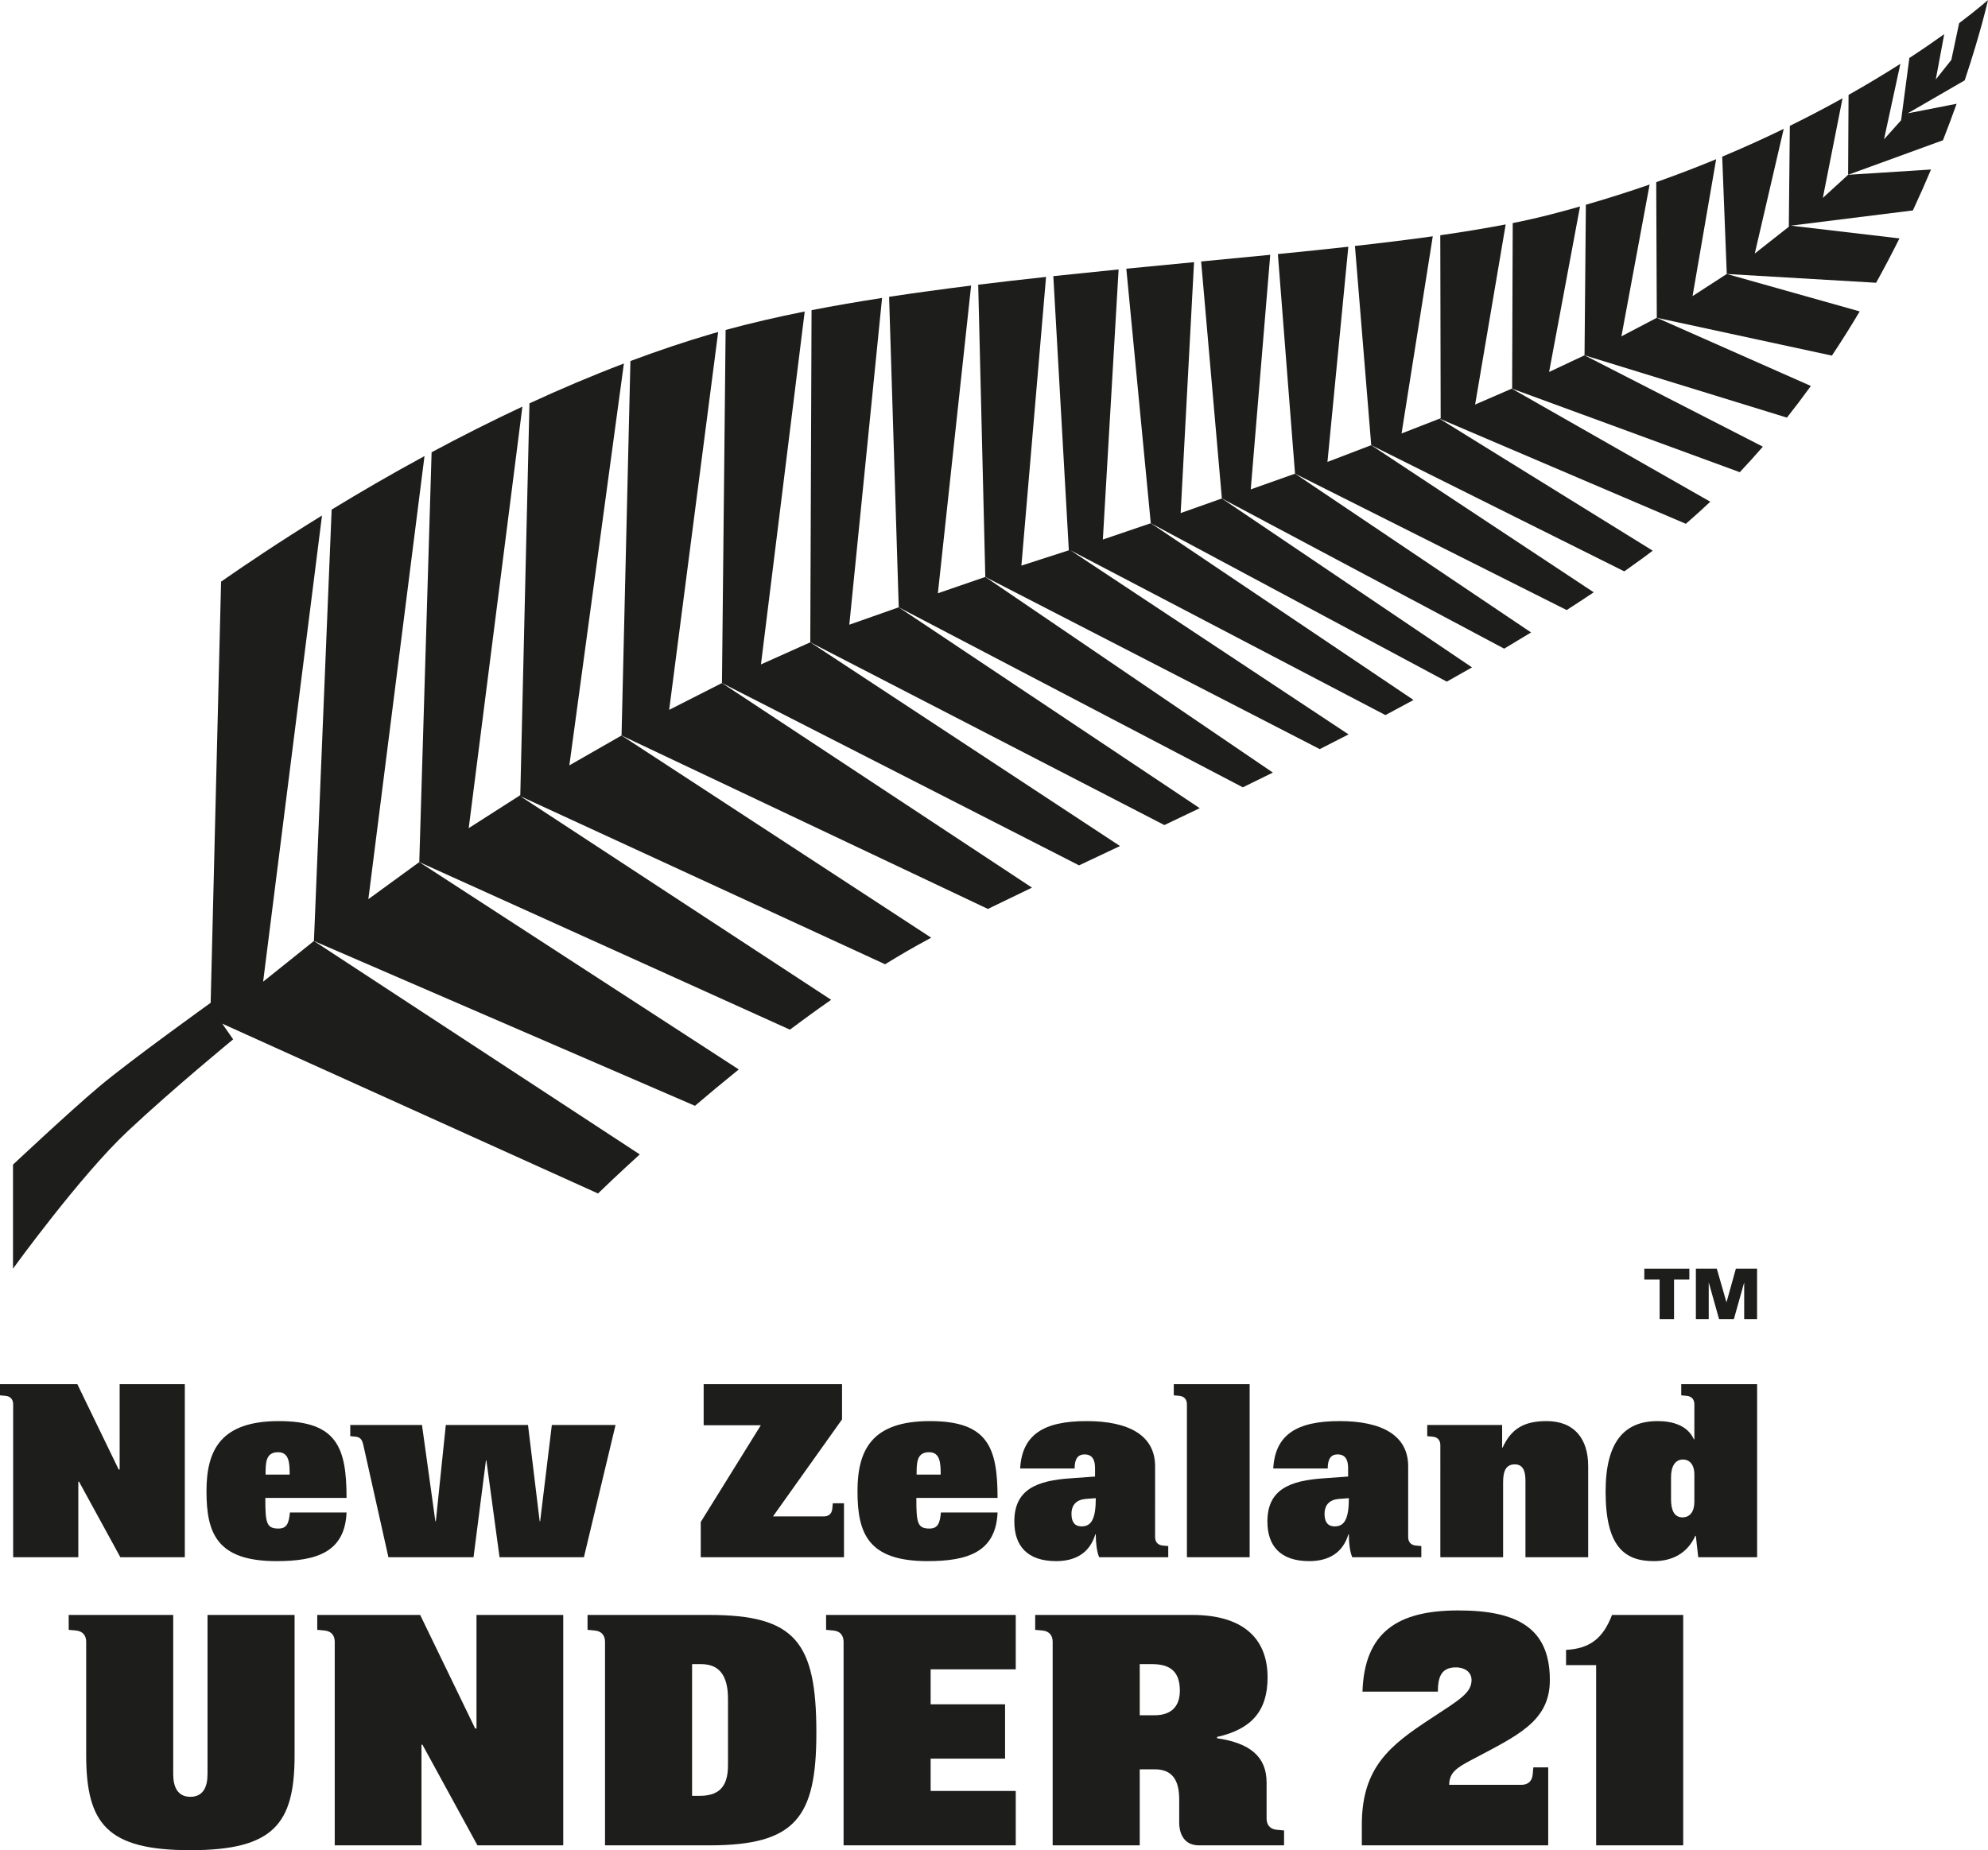 <?xml version="1.0" encoding="utf-8"?>
<!-- Generator: Adobe Illustrator 16.0.3, SVG Export Plug-In . SVG Version: 6.00 Build 0)  -->
<!DOCTYPE svg PUBLIC "-//W3C//DTD SVG 1.1//EN" "http://www.w3.org/Graphics/SVG/1.1/DTD/svg11.dtd">
<svg version="1.1" id="Layer_1" xmlns="http://www.w3.org/2000/svg" xmlns:xlink="http://www.w3.org/1999/xlink" x="0px" y="0px"
	 width="300px" height="279.27px" viewBox="0 0 66.992 62.362" enable-background="new 0 0 66.992 62.362" xml:space="preserve">
<path fill="#1D1D1B" d="M32.725,9.625c-0.939,0.117-1.864,0.242-2.764,0.379l0.325,10.465l11.595,6.068
	c0.336-0.163,0.674-0.329,1.012-0.497l-9.691-6.594l-1.597,0.55L32.725,9.625"/>
<path fill="#1D1D1B" d="M27.117,10.499c-0.939,0.187-1.831,0.394-2.665,0.622l-0.123,11.901l12.033,6.145
	c0.448-0.212,0.908-0.428,1.38-0.651l-10.437-6.867l-1.662,0.745L27.117,10.499"/>
<path fill="#1D1D1B" d="M29.724,10.042c-0.816,0.127-1.611,0.263-2.376,0.412l-0.043,11.195l11.932,6.16
	c0.392-0.186,0.789-0.376,1.191-0.569l-10.142-6.771l-1.666,0.587L29.724,10.042"/>
<path fill="#1D1D1B" d="M37.695,9.081c-0.733,0.073-1.467,0.148-2.2,0.226l0.523,9.241l-1.599,0.516l0.831-9.731
	c-0.767,0.083-1.531,0.17-2.286,0.263l0.239,9.85l11.27,5.803c0.323-0.163,0.647-0.329,0.97-0.496l-9.373-6.206l10.616,5.555
	c0.316-0.168,0.632-0.338,0.947-0.509l-8.853-5.958l-1.616,0.55L37.695,9.081"/>
<path fill="#1D1D1B" d="M40.237,8.836c-0.755,0.072-1.517,0.145-2.282,0.22l0.824,8.579l9.975,5.34
	c0.284-0.159,0.568-0.32,0.85-0.481l-8.43-5.693l-1.388,0.492L40.237,8.836"/>
<path fill="#1D1D1B" d="M10.851,17.375c-1.42,0.876-2.585,1.66-3.401,2.229L7.099,33.8c0,0-2.729,1.958-3.755,2.823
	c-1.026,0.864-2.906,2.632-2.906,2.632v3.506c0,0,2.273-3.142,3.865-4.633c1.552-1.455,3.554-3.096,3.554-3.096l-0.368-0.529
	l12.663,5.724c0.203-0.197,0.697-0.671,1.407-1.317l-10.98-7.193l-1.712,1.371L10.851,17.375"/>
<path fill="#1D1D1B" d="M14.305,15.372c-1.131,0.613-2.181,1.225-3.129,1.804l-0.597,14.541l12.84,5.555
	c0.461-0.393,0.955-0.805,1.476-1.226l-10.766-6.989l-1.716,1.25L14.305,15.372"/>
<path fill="#1D1D1B" d="M42.805,8.588c-0.764,0.075-1.542,0.15-2.329,0.225l0.699,7.988l9.513,5.062
	c0.304-0.181,0.606-0.363,0.906-0.546l-7.953-5.352l-1.493,0.53L42.805,8.588"/>
<path fill="#1D1D1B" d="M24.201,11.191c-0.063,0.018-0.128,0.034-0.19,0.052c-0.93,0.271-1.855,0.585-2.767,0.926L20.945,24.79
	l12.345,5.846c0.47-0.23,0.965-0.469,1.486-0.718l-10.447-6.896l-1.779,0.904L24.201,11.191"/>
<path fill="#1D1D1B" d="M21.024,12.252c-1.086,0.413-2.151,0.866-3.182,1.343l-0.309,13.206l-1.738,1.112l1.809-14.208
	c-1.064,0.498-2.089,1.017-3.06,1.539l-0.415,13.813l12.489,5.648c0.454-0.34,0.918-0.677,1.39-1.006l-10.474-6.863l12.292,5.665
	c0.488-0.301,0.977-0.586,1.463-0.846c0.029-0.016,0.061-0.033,0.091-0.049L20.945,24.79l-1.759,1.007L21.024,12.252"/>
<path fill="#1D1D1B" d="M57.831,5.366c-0.641,0.265-1.316,0.524-2.019,0.773l0.019,4.572l5.901,1.275
	c0.33-0.496,0.642-0.994,0.937-1.49l-4.48-1.262L57.036,9.98L57.831,5.366"/>
<path fill="#1D1D1B" d="M55.589,6.219c-0.687,0.239-1.405,0.467-2.148,0.682l-0.045,5.074l6.82,2.101
	c0.279-0.353,0.547-0.709,0.807-1.067l-5.192-2.298l-1.192,0.625L55.589,6.219"/>
<path fill="#1D1D1B" d="M62.09,3.312c-0.548,0.305-1.141,0.617-1.776,0.93l-0.034,3.4l-1.147,0.903l0.975-4.202
	c-0.648,0.315-1.339,0.629-2.073,0.937l0.154,3.954l5.033,0.296c0.28-0.505,0.542-1.004,0.786-1.495l-3.659-0.43l4.112-0.513
	c0.22-0.473,0.424-0.934,0.611-1.379l-2.794,0.178L61.426,6.67L62.09,3.312"/>
<path fill="#1D1D1B" d="M53.244,6.959c-0.329,0.093-0.661,0.185-1.002,0.272c-0.393,0.102-0.816,0.197-1.266,0.288l-0.02,5.575
	l-0.008,0.004l7.679,2.817c0.266-0.283,0.527-0.569,0.778-0.86l-6.009-3.08l-1.194,0.562L53.244,6.959"/>
<path fill="#1D1D1B" d="M66.992,0c0,0-0.332,0.297-0.973,0.781L65.756,2.02l-0.524,0.659l0.285-1.529
	c-0.336,0.241-0.728,0.512-1.175,0.804l-0.278,2.099l-0.576,0.643l0.551-2.545c-0.518,0.33-1.101,0.683-1.746,1.047l-0.015,2.693
	l3.196-1.164c0.169-0.431,0.323-0.843,0.46-1.23L64.285,3.82l1.922-1.112C66.759,1.054,66.992,0,66.992,0"/>
<path fill="#1D1D1B" d="M45.436,8.316c-0.768,0.085-1.563,0.166-2.374,0.247l0.578,7.402l9.154,4.597
	c0.307-0.198,0.612-0.397,0.912-0.598l-7.499-4.959l-1.474,0.564L45.436,8.316"/>
<polyline fill="#1D1D1B" points="48.508,14.112 48.511,14.111 48.495,14.104 48.508,14.112 "/>
<path fill="#1D1D1B" d="M48.282,7.964c-0.83,0.116-1.707,0.224-2.623,0.326l0.549,6.715l8.528,4.253
	c0.21-0.149,0.42-0.298,0.626-0.449c0.112-0.082,0.222-0.165,0.332-0.248l-7.186-4.449L47.23,14.61L48.282,7.964"/>
<polyline fill="#1D1D1B" points="50.946,13.099 50.948,13.098 50.939,13.095 50.946,13.099 "/>
<path fill="#1D1D1B" d="M50.739,7.564c-0.682,0.131-1.419,0.252-2.204,0.365l0.013,6.168l-0.037,0.014l8.299,3.544
	c0.281-0.243,0.556-0.491,0.823-0.745l-6.688-3.811l-1.236,0.536L50.739,7.564"/>
<path fill="#1D1D1B" d="M0,47.031l0.18,0.016c0.189,0.017,0.263,0.139,0.263,0.287v5.154h2.196V49.94h0.024l1.393,2.548h2.172
	v-5.834H4.032v2.876H3.999l-1.393-2.876H0V47.031"/>
<path fill="#1D1D1B" d="M8.95,49.702c0-0.393,0-0.754,0.418-0.754c0.377,0,0.393,0.361,0.393,0.754H8.95 M9.769,50.98
	c-0.033,0.352-0.098,0.541-0.385,0.541c-0.41,0-0.443-0.196-0.443-1.032h2.737c0-1.705-0.327-2.59-2.278-2.59
	c-1.925,0-2.442,0.934-2.442,2.36c0,1.426,0.353,2.36,2.361,2.36c1.351,0,2.302-0.303,2.359-1.639H9.769z"/>
<path fill="#1D1D1B" d="M13.089,52.488h2.868l0.418-3.261h0.016l0.443,3.261h2.843l1.066-4.458h-2.147l-0.394,3.245h-0.016
	l-0.393-3.245h-2.77l-0.336,3.245h-0.016L14.22,48.03h-2.417v0.377l0.18,0.016c0.188,0.017,0.229,0.148,0.262,0.288L13.089,52.488"
	/>
<path fill="#1D1D1B" d="M26.048,51.112l2.327-3.27v-1.188h-4.663v1.385h1.926L23.614,51.3v1.188h4.827v-1.819h-0.377l-0.017,0.18
	c-0.016,0.189-0.139,0.263-0.287,0.263H26.048"/>
<path fill="#1D1D1B" d="M30.888,49.702c0-0.393,0-0.754,0.417-0.754c0.377,0,0.394,0.361,0.394,0.754H30.888 M31.707,50.98
	c-0.033,0.352-0.098,0.541-0.385,0.541c-0.41,0-0.443-0.196-0.443-1.032h2.737c0-1.705-0.328-2.59-2.278-2.59
	c-1.926,0-2.442,0.934-2.442,2.36c0,1.426,0.353,2.36,2.36,2.36c1.352,0,2.303-0.303,2.36-1.639H31.707z"/>
<path fill="#1D1D1B" d="M38.925,49.424c0-1.049-0.893-1.525-2.311-1.525c-1.45,0-2.171,0.459-2.237,1.598h1.836
	c0-0.311,0.099-0.475,0.336-0.475c0.262,0,0.352,0.189,0.352,0.459v0.287l-0.786,0.057c-1.205,0.074-1.934,0.393-1.934,1.458
	c0,0.82,0.434,1.336,1.409,1.336c0.656,0,1.131-0.279,1.32-0.901h0.016c0,0.278,0.033,0.582,0.114,0.77h2.328v-0.377l-0.18-0.016
	c-0.189-0.017-0.263-0.14-0.263-0.287V49.424 M36.926,50.497c0,0.68-0.14,0.951-0.475,0.951c-0.271,0-0.344-0.197-0.344-0.419
	c0-0.311,0.172-0.483,0.491-0.508L36.926,50.497z"/>
<path fill="#1D1D1B" d="M39.997,52.488h2.114v-5.834h-2.557v0.377l0.181,0.016c0.188,0.017,0.262,0.139,0.262,0.287V52.488"/>
<path fill="#1D1D1B" d="M47.453,49.424c0-1.049-0.893-1.525-2.31-1.525c-1.451,0-2.172,0.459-2.237,1.598h1.836
	c0-0.311,0.098-0.475,0.335-0.475c0.263,0,0.352,0.189,0.352,0.459v0.287l-0.786,0.057c-1.205,0.074-1.934,0.393-1.934,1.458
	c0,0.82,0.435,1.336,1.409,1.336c0.656,0,1.131-0.279,1.32-0.901h0.016c0,0.278,0.033,0.582,0.115,0.77h2.327v-0.377l-0.18-0.016
	c-0.189-0.017-0.263-0.14-0.263-0.287V49.424 M45.454,50.497c0,0.68-0.139,0.951-0.475,0.951c-0.27,0-0.344-0.197-0.344-0.419
	c0-0.311,0.172-0.483,0.492-0.508L45.454,50.497z"/>
<path fill="#1D1D1B" d="M48.537,52.488h2.115v-2.532c0-0.402,0.114-0.598,0.393-0.598c0.262,0,0.36,0.196,0.36,0.541v2.589h2.114
	v-3.073c0-0.909-0.459-1.516-1.401-1.516c-0.778,0-1.197,0.271-1.483,0.893h-0.016V48.03h-2.524v0.377l0.18,0.016
	c0.188,0.017,0.262,0.14,0.262,0.288V52.488"/>
<path fill="#1D1D1B" d="M56.311,49.784c0-0.344,0.131-0.59,0.402-0.59c0.204,0,0.384,0.147,0.384,0.508v0.918
	c0,0.328-0.147,0.524-0.401,0.524c-0.287,0-0.385-0.262-0.385-0.606V49.784 M57.081,48.514c-0.213-0.475-0.73-0.615-1.221-0.615
	c-1.13,0-1.754,0.705-1.754,2.377c0,1.835,0.624,2.343,1.623,2.343c0.639,0,1.131-0.27,1.401-0.852h0.017l0.081,0.721h1.984v-5.834
	h-2.557v0.377l0.18,0.016c0.188,0.017,0.262,0.139,0.262,0.287v1.18H57.081z"/>
<path fill="#1D1D1B" d="M9.927,54.433H6.993v5.366c0,0.437-0.152,0.764-0.578,0.764c-0.425,0-0.578-0.327-0.578-0.764v-5.366H2.315
	v0.502l0.24,0.022c0.25,0.022,0.349,0.185,0.349,0.382v3.806c0,2.334,0.709,3.217,3.511,3.217c2.803,0,3.512-0.883,3.512-3.195
	V54.433"/>
<path fill="#1D1D1B" d="M10.691,54.935l0.24,0.022c0.251,0.022,0.349,0.185,0.349,0.382v6.86h2.923v-3.392h0.033l1.853,3.392h2.891
	v-7.766h-2.923v3.829h-0.044l-1.854-3.829h-3.468V54.935"/>
<path fill="#1D1D1B" d="M23.322,60.53v-4.439h0.305c0.567,0,0.905,0.328,0.905,1.167v2.247c0,0.785-0.37,1.025-0.959,1.025H23.322
	 M23.9,62.199c2.912,0,3.61-0.938,3.61-3.796c0-3.054-0.709-3.97-3.61-3.97h-4.101v0.502l0.24,0.022
	c0.251,0.022,0.349,0.185,0.349,0.382v6.86H23.9z"/>
<path fill="#1D1D1B" d="M28.427,62.199h5.802v-1.833h-2.868v-1.09h2.508v-1.832h-2.508v-1.178h2.868v-1.833h-6.391v0.502l0.24,0.022
	c0.251,0.022,0.349,0.185,0.349,0.382V62.199"/>
<path fill="#1D1D1B" d="M42.682,60.083c0-0.872-0.556-1.331-1.669-1.494v-0.044c1.168-0.262,1.702-0.883,1.702-2.006
	c0-1.397-0.928-2.106-2.531-2.106h-5.3v0.502l0.24,0.022c0.251,0.022,0.349,0.185,0.349,0.382v6.86h2.934v-2.563h0.501
	c0.578,0,0.829,0.338,0.829,1.014v0.774c0,0.415,0.186,0.775,0.666,0.775h2.868v-0.502l-0.24-0.022
	c-0.251-0.022-0.349-0.185-0.349-0.381V60.083 M38.407,57.814v-1.723h0.425c0.611,0,0.927,0.262,0.927,0.894
	c0,0.524-0.283,0.829-0.851,0.829H38.407z"/>
<path fill="#1D1D1B" d="M45.891,62.199h6.281V59.57h-0.501l-0.022,0.24c-0.022,0.251-0.185,0.349-0.382,0.349h-2.432
	c0-0.425,0.284-0.589,0.731-0.829c1.56-0.829,2.661-1.297,2.661-2.704c0-1.756-1.101-2.345-3.086-2.345
	c-2.029,0-3.163,0.719-3.228,2.737h2.541c0-0.469,0.098-0.818,0.61-0.818c0.273,0,0.524,0.142,0.524,0.426
	c0,0.436-0.404,0.665-1.385,1.308c-1.363,0.895-2.312,1.636-2.312,3.567V62.199"/>
<path fill="#1D1D1B" d="M53.787,62.199h2.934v-7.766h-2.399c-0.305,0.796-0.752,1.135-1.549,1.178v0.513h1.014V62.199"/>
<polyline fill="#1D1D1B" points="56.412,44.461 56.412,43.128 56.928,43.128 56.928,42.761 55.41,42.761 55.41,43.128 
	55.926,43.128 55.926,44.461 56.412,44.461 "/>
<polyline fill="#1D1D1B" points="57.581,44.461 57.581,43.238 57.586,43.238 57.929,44.461 58.429,44.461 58.772,43.238 
	58.776,43.238 58.776,44.461 59.21,44.461 59.21,42.761 58.496,42.761 58.181,43.89 58.177,43.89 57.853,42.761 57.148,42.761 
	57.148,44.461 57.581,44.461 "/>
</svg>
